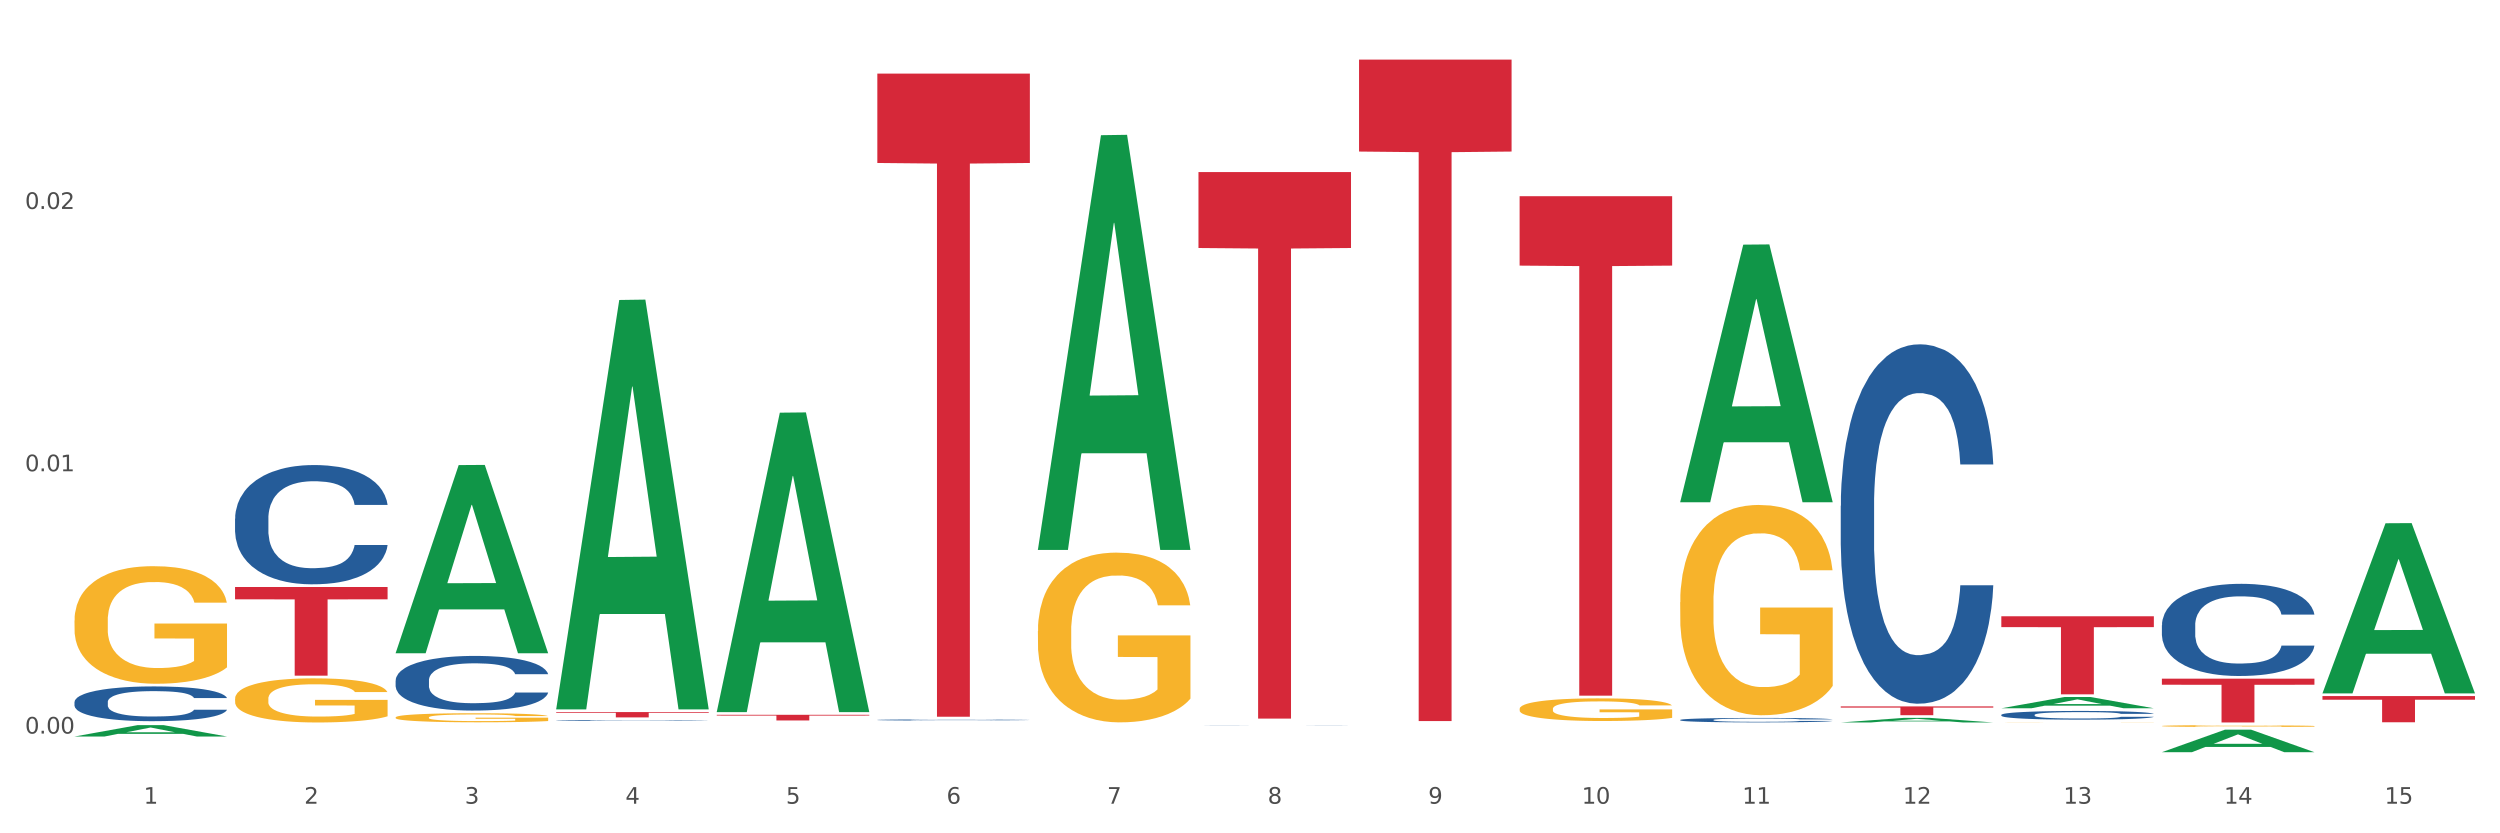 <?xml version="1.0" encoding="utf-8" standalone="no"?>
<!DOCTYPE svg PUBLIC "-//W3C//DTD SVG 1.1//EN"
  "http://www.w3.org/Graphics/SVG/1.1/DTD/svg11.dtd">
<svg xmlns:xlink="http://www.w3.org/1999/xlink" width="1080pt" height="360pt" viewBox="0 0 1080 360" xmlns="http://www.w3.org/2000/svg" version="1.1">
 <rect x="0" y="0" width="1080" height="360" fill="#333333" stroke="none"/>
 <defs>
  <style type="text/css">*{stroke-linejoin: round; stroke-linecap: butt}</style>
 </defs>
 <g id="figure_1">
  <g id="patch_1">
   <path d="M 0 360 
L 1080 360 
L 1080 0 
L 0 0 
z
" style="fill: #ffffff; stroke: #ffffff; stroke-linejoin: miter"/>
  </g>
  <g id="axes_1">
   <g id="matplotlib.axis_1">
    <g id="xtick_1">
     <g id="text_1">
      <!-- 1 -->
      <g style="fill: #4d4d4d" transform="translate(62.07 347.204) scale(0.096 -0.096)">
       <defs>
        <path id="DejaVuSans-31" d="M 794 531 
L 1825 531 
L 1825 4091 
L 703 3866 
L 703 4441 
L 1819 4666 
L 2450 4666 
L 2450 531 
L 3481 531 
L 3481 0 
L 794 0 
L 794 531 
z
" transform="scale(0.016)"/>
       </defs>
       <use xlink:href="#DejaVuSans-31"/>
      </g>
     </g>
    </g>
    <g id="xtick_2">
     <g id="text_2">
      <!-- 2 -->
      <g style="fill: #4d4d4d" transform="translate(131.436 347.204) scale(0.096 -0.096)">
       <defs>
        <path id="DejaVuSans-32" d="M 1228 531 
L 3431 531 
L 3431 0 
L 469 0 
L 469 531 
Q 828 903 1448 1529 
Q 2069 2156 2228 2338 
Q 2531 2678 2651 2914 
Q 2772 3150 2772 3378 
Q 2772 3750 2511 3984 
Q 2250 4219 1831 4219 
Q 1534 4219 1204 4116 
Q 875 4013 500 3803 
L 500 4441 
Q 881 4594 1212 4672 
Q 1544 4750 1819 4750 
Q 2544 4750 2975 4387 
Q 3406 4025 3406 3419 
Q 3406 3131 3298 2873 
Q 3191 2616 2906 2266 
Q 2828 2175 2409 1742 
Q 1991 1309 1228 531 
z
" transform="scale(0.016)"/>
       </defs>
       <use xlink:href="#DejaVuSans-32"/>
      </g>
     </g>
    </g>
    <g id="xtick_3">
     <g id="text_3">
      <!-- 3 -->
      <g style="fill: #4d4d4d" transform="translate(200.802 347.204) scale(0.096 -0.096)">
       <defs>
        <path id="DejaVuSans-33" d="M 2597 2516 
Q 3050 2419 3304 2112 
Q 3559 1806 3559 1356 
Q 3559 666 3084 287 
Q 2609 -91 1734 -91 
Q 1441 -91 1130 -33 
Q 819 25 488 141 
L 488 750 
Q 750 597 1062 519 
Q 1375 441 1716 441 
Q 2309 441 2620 675 
Q 2931 909 2931 1356 
Q 2931 1769 2642 2001 
Q 2353 2234 1838 2234 
L 1294 2234 
L 1294 2753 
L 1863 2753 
Q 2328 2753 2575 2939 
Q 2822 3125 2822 3475 
Q 2822 3834 2567 4026 
Q 2313 4219 1838 4219 
Q 1578 4219 1281 4162 
Q 984 4106 628 3988 
L 628 4550 
Q 988 4650 1302 4700 
Q 1616 4750 1894 4750 
Q 2613 4750 3031 4423 
Q 3450 4097 3450 3541 
Q 3450 3153 3228 2886 
Q 3006 2619 2597 2516 
z
" transform="scale(0.016)"/>
       </defs>
       <use xlink:href="#DejaVuSans-33"/>
      </g>
     </g>
    </g>
    <g id="xtick_4">
     <g id="text_4">
      <!-- 4 -->
      <g style="fill: #4d4d4d" transform="translate(270.169 347.204) scale(0.096 -0.096)">
       <defs>
        <path id="DejaVuSans-34" d="M 2419 4116 
L 825 1625 
L 2419 1625 
L 2419 4116 
z
M 2253 4666 
L 3047 4666 
L 3047 1625 
L 3713 1625 
L 3713 1100 
L 3047 1100 
L 3047 0 
L 2419 0 
L 2419 1100 
L 313 1100 
L 313 1709 
L 2253 4666 
z
" transform="scale(0.016)"/>
       </defs>
       <use xlink:href="#DejaVuSans-34"/>
      </g>
     </g>
    </g>
    <g id="xtick_5">
     <g id="text_5">
      <!-- 5 -->
      <g style="fill: #4d4d4d" transform="translate(339.535 347.204) scale(0.096 -0.096)">
       <defs>
        <path id="DejaVuSans-35" d="M 691 4666 
L 3169 4666 
L 3169 4134 
L 1269 4134 
L 1269 2991 
Q 1406 3038 1543 3061 
Q 1681 3084 1819 3084 
Q 2600 3084 3056 2656 
Q 3513 2228 3513 1497 
Q 3513 744 3044 326 
Q 2575 -91 1722 -91 
Q 1428 -91 1123 -41 
Q 819 9 494 109 
L 494 744 
Q 775 591 1075 516 
Q 1375 441 1709 441 
Q 2250 441 2565 725 
Q 2881 1009 2881 1497 
Q 2881 1984 2565 2268 
Q 2250 2553 1709 2553 
Q 1456 2553 1204 2497 
Q 953 2441 691 2322 
L 691 4666 
z
" transform="scale(0.016)"/>
       </defs>
       <use xlink:href="#DejaVuSans-35"/>
      </g>
     </g>
    </g>
    <g id="xtick_6">
     <g id="text_6">
      <!-- 6 -->
      <g style="fill: #4d4d4d" transform="translate(408.901 347.204) scale(0.096 -0.096)">
       <defs>
        <path id="DejaVuSans-36" d="M 2113 2584 
Q 1688 2584 1439 2293 
Q 1191 2003 1191 1497 
Q 1191 994 1439 701 
Q 1688 409 2113 409 
Q 2538 409 2786 701 
Q 3034 994 3034 1497 
Q 3034 2003 2786 2293 
Q 2538 2584 2113 2584 
z
M 3366 4563 
L 3366 3988 
Q 3128 4100 2886 4159 
Q 2644 4219 2406 4219 
Q 1781 4219 1451 3797 
Q 1122 3375 1075 2522 
Q 1259 2794 1537 2939 
Q 1816 3084 2150 3084 
Q 2853 3084 3261 2657 
Q 3669 2231 3669 1497 
Q 3669 778 3244 343 
Q 2819 -91 2113 -91 
Q 1303 -91 875 529 
Q 447 1150 447 2328 
Q 447 3434 972 4092 
Q 1497 4750 2381 4750 
Q 2619 4750 2861 4703 
Q 3103 4656 3366 4563 
z
" transform="scale(0.016)"/>
       </defs>
       <use xlink:href="#DejaVuSans-36"/>
      </g>
     </g>
    </g>
    <g id="xtick_7">
     <g id="text_7">
      <!-- 7 -->
      <g style="fill: #4d4d4d" transform="translate(478.267 347.204) scale(0.096 -0.096)">
       <defs>
        <path id="DejaVuSans-37" d="M 525 4666 
L 3525 4666 
L 3525 4397 
L 1831 0 
L 1172 0 
L 2766 4134 
L 525 4134 
L 525 4666 
z
" transform="scale(0.016)"/>
       </defs>
       <use xlink:href="#DejaVuSans-37"/>
      </g>
     </g>
    </g>
    <g id="xtick_8">
     <g id="text_8">
      <!-- 8 -->
      <g style="fill: #4d4d4d" transform="translate(547.634 347.204) scale(0.096 -0.096)">
       <defs>
        <path id="DejaVuSans-38" d="M 2034 2216 
Q 1584 2216 1326 1975 
Q 1069 1734 1069 1313 
Q 1069 891 1326 650 
Q 1584 409 2034 409 
Q 2484 409 2743 651 
Q 3003 894 3003 1313 
Q 3003 1734 2745 1975 
Q 2488 2216 2034 2216 
z
M 1403 2484 
Q 997 2584 770 2862 
Q 544 3141 544 3541 
Q 544 4100 942 4425 
Q 1341 4750 2034 4750 
Q 2731 4750 3128 4425 
Q 3525 4100 3525 3541 
Q 3525 3141 3298 2862 
Q 3072 2584 2669 2484 
Q 3125 2378 3379 2068 
Q 3634 1759 3634 1313 
Q 3634 634 3220 271 
Q 2806 -91 2034 -91 
Q 1263 -91 848 271 
Q 434 634 434 1313 
Q 434 1759 690 2068 
Q 947 2378 1403 2484 
z
M 1172 3481 
Q 1172 3119 1398 2916 
Q 1625 2713 2034 2713 
Q 2441 2713 2670 2916 
Q 2900 3119 2900 3481 
Q 2900 3844 2670 4047 
Q 2441 4250 2034 4250 
Q 1625 4250 1398 4047 
Q 1172 3844 1172 3481 
z
" transform="scale(0.016)"/>
       </defs>
       <use xlink:href="#DejaVuSans-38"/>
      </g>
     </g>
    </g>
    <g id="xtick_9">
     <g id="text_9">
      <!-- 9 -->
      <g style="fill: #4d4d4d" transform="translate(617 347.204) scale(0.096 -0.096)">
       <defs>
        <path id="DejaVuSans-39" d="M 703 97 
L 703 672 
Q 941 559 1184 500 
Q 1428 441 1663 441 
Q 2288 441 2617 861 
Q 2947 1281 2994 2138 
Q 2813 1869 2534 1725 
Q 2256 1581 1919 1581 
Q 1219 1581 811 2004 
Q 403 2428 403 3163 
Q 403 3881 828 4315 
Q 1253 4750 1959 4750 
Q 2769 4750 3195 4129 
Q 3622 3509 3622 2328 
Q 3622 1225 3098 567 
Q 2575 -91 1691 -91 
Q 1453 -91 1209 -44 
Q 966 3 703 97 
z
M 1959 2075 
Q 2384 2075 2632 2365 
Q 2881 2656 2881 3163 
Q 2881 3666 2632 3958 
Q 2384 4250 1959 4250 
Q 1534 4250 1286 3958 
Q 1038 3666 1038 3163 
Q 1038 2656 1286 2365 
Q 1534 2075 1959 2075 
z
" transform="scale(0.016)"/>
       </defs>
       <use xlink:href="#DejaVuSans-39"/>
      </g>
     </g>
    </g>
    <g id="xtick_10">
     <g id="text_10">
      <!-- 10 -->
      <g style="fill: #4d4d4d" transform="translate(683.312 347.204) scale(0.096 -0.096)">
       <defs>
        <path id="DejaVuSans-30" d="M 2034 4250 
Q 1547 4250 1301 3770 
Q 1056 3291 1056 2328 
Q 1056 1369 1301 889 
Q 1547 409 2034 409 
Q 2525 409 2770 889 
Q 3016 1369 3016 2328 
Q 3016 3291 2770 3770 
Q 2525 4250 2034 4250 
z
M 2034 4750 
Q 2819 4750 3233 4129 
Q 3647 3509 3647 2328 
Q 3647 1150 3233 529 
Q 2819 -91 2034 -91 
Q 1250 -91 836 529 
Q 422 1150 422 2328 
Q 422 3509 836 4129 
Q 1250 4750 2034 4750 
z
" transform="scale(0.016)"/>
       </defs>
       <use xlink:href="#DejaVuSans-31"/>
       <use xlink:href="#DejaVuSans-30" transform="translate(63.623 0)"/>
      </g>
     </g>
    </g>
    <g id="xtick_11">
     <g id="text_11">
      <!-- 11 -->
      <g style="fill: #4d4d4d" transform="translate(752.678 347.204) scale(0.096 -0.096)">
       <use xlink:href="#DejaVuSans-31"/>
       <use xlink:href="#DejaVuSans-31" transform="translate(63.623 0)"/>
      </g>
     </g>
    </g>
    <g id="xtick_12">
     <g id="text_12">
      <!-- 12 -->
      <g style="fill: #4d4d4d" transform="translate(822.044 347.204) scale(0.096 -0.096)">
       <use xlink:href="#DejaVuSans-31"/>
       <use xlink:href="#DejaVuSans-32" transform="translate(63.623 0)"/>
      </g>
     </g>
    </g>
    <g id="xtick_13">
     <g id="text_13">
      <!-- 13 -->
      <g style="fill: #4d4d4d" transform="translate(891.411 347.204) scale(0.096 -0.096)">
       <use xlink:href="#DejaVuSans-31"/>
       <use xlink:href="#DejaVuSans-33" transform="translate(63.623 0)"/>
      </g>
     </g>
    </g>
    <g id="xtick_14">
     <g id="text_14">
      <!-- 14 -->
      <g style="fill: #4d4d4d" transform="translate(960.777 347.204) scale(0.096 -0.096)">
       <use xlink:href="#DejaVuSans-31"/>
       <use xlink:href="#DejaVuSans-34" transform="translate(63.623 0)"/>
      </g>
     </g>
    </g>
    <g id="xtick_15">
     <g id="text_15">
      <!-- 15 -->
      <g style="fill: #4d4d4d" transform="translate(1030.143 347.204) scale(0.096 -0.096)">
       <use xlink:href="#DejaVuSans-31"/>
       <use xlink:href="#DejaVuSans-35" transform="translate(63.623 0)"/>
      </g>
     </g>
    </g>
    <g id="xtick_16"/>
    <g id="xtick_17"/>
    <g id="xtick_18"/>
    <g id="xtick_19"/>
    <g id="xtick_20"/>
    <g id="xtick_21"/>
    <g id="xtick_22"/>
    <g id="xtick_23"/>
    <g id="xtick_24"/>
    <g id="xtick_25"/>
    <g id="xtick_26"/>
    <g id="xtick_27"/>
    <g id="xtick_28"/>
    <g id="xtick_29"/>
   </g>
   <g id="matplotlib.axis_2">
    <g id="ytick_1">
     <g id="text_16">
      <!-- 0.00 -->
      <g style="fill: #4d4d4d" transform="translate(10.8 316.906) scale(0.096 -0.096)">
       <defs>
        <path id="DejaVuSans-2e" d="M 684 794 
L 1344 794 
L 1344 0 
L 684 0 
L 684 794 
z
" transform="scale(0.016)"/>
       </defs>
       <use xlink:href="#DejaVuSans-30"/>
       <use xlink:href="#DejaVuSans-2e" transform="translate(63.623 0)"/>
       <use xlink:href="#DejaVuSans-30" transform="translate(95.41 0)"/>
       <use xlink:href="#DejaVuSans-30" transform="translate(159.033 0)"/>
      </g>
     </g>
    </g>
    <g id="ytick_2">
     <g id="text_17">
      <!-- 0.01 -->
      <g style="fill: #4d4d4d" transform="translate(10.8 203.584) scale(0.096 -0.096)">
       <use xlink:href="#DejaVuSans-30"/>
       <use xlink:href="#DejaVuSans-2e" transform="translate(63.623 0)"/>
       <use xlink:href="#DejaVuSans-30" transform="translate(95.41 0)"/>
       <use xlink:href="#DejaVuSans-31" transform="translate(159.033 0)"/>
      </g>
     </g>
    </g>
    <g id="ytick_3">
     <g id="text_18">
      <!-- 0.02 -->
      <g style="fill: #4d4d4d" transform="translate(10.8 90.262) scale(0.096 -0.096)">
       <use xlink:href="#DejaVuSans-30"/>
       <use xlink:href="#DejaVuSans-2e" transform="translate(63.623 0)"/>
       <use xlink:href="#DejaVuSans-30" transform="translate(95.41 0)"/>
       <use xlink:href="#DejaVuSans-32" transform="translate(159.033 0)"/>
      </g>
     </g>
    </g>
    <g id="ytick_4"/>
    <g id="ytick_5"/>
    <g id="ytick_6"/>
   </g>
   <g id="PolyCollection_1">
    <path d="M 32.175 318.165 
L 32.243 318.16 
L 59.417 313.263 
L 70.695 313.259 
L 98.073 318.174 
L 85.029 318.174 
L 79.119 317.03 
L 51.061 317.03 
L 50.857 317.048 
L 45.151 318.174 
L 32.175 318.174 
L 32.175 318.165 
L 54.594 316.346 
L 75.586 316.342 
L 65.192 314.306 
L 65.056 314.297 
L 64.92 314.311 
L 54.526 316.342 
L 54.594 316.346 
L 32.175 318.165 
z
" clip-path="url(#pd4bcc83760)" style="fill: #109648"/>
    <path d="M 933.936 293.184 
L 999.834 293.184 
L 999.834 295.814 
L 973.912 295.831 
L 973.912 312.109 
L 959.702 312.109 
L 959.702 295.831 
L 933.936 295.814 
L 933.936 293.201 
L 933.936 293.184 
z
" clip-path="url(#pd4bcc83760)" style="fill: #d62839"/>
    <path d="M 864.57 266.229 
L 930.468 266.229 
L 930.468 270.916 
L 904.546 270.948 
L 904.546 299.958 
L 890.335 299.958 
L 890.335 270.948 
L 864.57 270.916 
L 864.57 266.261 
L 864.57 266.229 
z
" clip-path="url(#pd4bcc83760)" style="fill: #d62839"/>
    <path d="M 795.203 305.162 
L 861.101 305.162 
L 861.101 305.691 
L 835.179 305.694 
L 835.179 308.968 
L 820.969 308.968 
L 820.969 305.694 
L 795.203 305.691 
L 795.203 305.165 
L 795.203 305.162 
z
" clip-path="url(#pd4bcc83760)" style="fill: #d62839"/>
    <path d="M 656.471 84.761 
L 722.369 84.761 
L 722.369 114.747 
L 696.447 114.95 
L 696.447 300.541 
L 682.237 300.541 
L 682.237 114.95 
L 656.471 114.747 
L 656.471 84.963 
L 656.471 84.761 
z
" clip-path="url(#pd4bcc83760)" style="fill: #d62839"/>
    <path d="M 587.105 25.759 
L 653.003 25.759 
L 653.003 65.47 
L 627.081 65.738 
L 627.081 311.514 
L 612.871 311.514 
L 612.871 65.738 
L 587.105 65.47 
L 587.105 26.028 
L 587.105 25.759 
z
" clip-path="url(#pd4bcc83760)" style="fill: #d62839"/>
    <path d="M 517.739 74.326 
L 583.636 74.326 
L 583.636 107.138 
L 557.715 107.36 
L 557.715 310.443 
L 543.504 310.443 
L 543.504 107.36 
L 517.739 107.138 
L 517.739 74.547 
L 517.739 74.326 
z
" clip-path="url(#pd4bcc83760)" style="fill: #d62839"/>
    <path d="M 379.006 31.79 
L 444.904 31.79 
L 444.904 70.402 
L 418.982 70.663 
L 418.982 309.64 
L 404.772 309.64 
L 404.772 70.663 
L 379.006 70.402 
L 379.006 32.051 
L 379.006 31.79 
z
" clip-path="url(#pd4bcc83760)" style="fill: #d62839"/>
    <path d="M 309.64 308.782 
L 375.538 308.782 
L 375.538 309.124 
L 349.616 309.126 
L 349.616 311.243 
L 335.406 311.243 
L 335.406 309.126 
L 309.64 309.124 
L 309.64 308.784 
L 309.64 308.782 
z
" clip-path="url(#pd4bcc83760)" style="fill: #d62839"/>
    <path d="M 1003.302 300.708 
L 1069.2 300.708 
L 1069.2 302.28 
L 1043.278 302.29 
L 1043.278 312.02 
L 1029.068 312.02 
L 1029.068 302.29 
L 1003.302 302.28 
L 1003.302 300.718 
L 1003.302 300.708 
z
" clip-path="url(#pd4bcc83760)" style="fill: #d62839"/>
    <path d="M 933.936 270.104 
L 934.014 270.068 
L 934.014 269.049 
L 934.247 267.668 
L 935.104 265.122 
L 936.195 263.194 
L 938.064 260.94 
L 939.077 259.994 
L 940.401 258.939 
L 943.127 257.23 
L 946.243 255.775 
L 948.424 254.975 
L 950.06 254.466 
L 953.721 253.557 
L 955.824 253.157 
L 958.005 252.83 
L 959.874 252.611 
L 962.99 252.357 
L 965.483 252.248 
L 968.365 252.211 
L 970.779 252.248 
L 973.973 252.393 
L 978.647 252.83 
L 980.438 253.084 
L 982.853 253.521 
L 985.346 254.103 
L 987.371 254.684 
L 989.708 255.521 
L 992.122 256.612 
L 994.459 257.994 
L 996.095 259.267 
L 997.419 260.612 
L 998.587 262.249 
L 999.444 264.031 
L 999.834 265.522 
L 985.579 265.522 
L 985.19 264.176 
L 984.411 262.722 
L 983.632 261.74 
L 982.775 260.94 
L 981.451 260.03 
L 980.283 259.449 
L 978.335 258.758 
L 976.544 258.321 
L 975.064 258.067 
L 973.272 257.848 
L 969.455 257.63 
L 966.729 257.63 
L 965.015 257.703 
L 962.912 257.885 
L 961.121 258.139 
L 959.018 258.576 
L 957.382 259.048 
L 955.746 259.667 
L 954.811 260.103 
L 953.409 260.903 
L 952.475 261.558 
L 951.228 262.685 
L 950.527 263.485 
L 949.281 265.558 
L 948.736 267.086 
L 948.502 268.14 
L 948.346 269.304 
L 948.346 274.977 
L 948.814 277.523 
L 949.203 278.614 
L 949.826 279.851 
L 950.995 281.451 
L 952.708 283.015 
L 954.5 284.142 
L 955.98 284.833 
L 957.382 285.342 
L 958.784 285.742 
L 960.498 286.106 
L 961.9 286.324 
L 964.003 286.542 
L 966.495 286.651 
L 968.443 286.651 
L 972.415 286.469 
L 974.207 286.288 
L 975.92 286.033 
L 977.79 285.633 
L 979.27 285.197 
L 980.127 284.869 
L 981.529 284.178 
L 982.619 283.451 
L 983.554 282.615 
L 984.177 281.887 
L 984.878 280.796 
L 985.423 279.56 
L 985.579 278.905 
L 999.834 278.905 
L 999.522 280.214 
L 998.977 281.487 
L 997.886 283.196 
L 997.03 284.178 
L 995.705 285.378 
L 994.303 286.397 
L 992.356 287.524 
L 990.564 288.361 
L 988.695 289.088 
L 986.67 289.742 
L 983.009 290.652 
L 981.685 290.906 
L 978.88 291.343 
L 976.699 291.597 
L 973.506 291.852 
L 970.234 291.997 
L 966.807 292.034 
L 963.769 291.961 
L 960.42 291.743 
L 958.317 291.524 
L 955.98 291.197 
L 953.253 290.688 
L 950.683 290.07 
L 948.268 289.342 
L 946.009 288.506 
L 943.906 287.56 
L 941.18 285.997 
L 939.155 284.469 
L 937.675 283.051 
L 936.662 281.851 
L 935.65 280.323 
L 935.104 279.269 
L 934.247 276.723 
L 933.936 274.359 
L 933.936 270.104 
z
" clip-path="url(#pd4bcc83760)" style="fill: #255c99"/>
    <path d="M 795.203 218.506 
L 795.281 218.365 
L 795.281 214.394 
L 795.515 209.006 
L 796.372 199.08 
L 797.462 191.564 
L 799.332 182.773 
L 800.344 179.086 
L 801.669 174.974 
L 804.395 168.309 
L 807.511 162.637 
L 809.692 159.518 
L 811.327 157.532 
L 814.988 153.987 
L 817.092 152.428 
L 819.273 151.151 
L 821.142 150.301 
L 824.258 149.308 
L 826.75 148.883 
L 829.632 148.741 
L 832.047 148.883 
L 835.241 149.45 
L 839.914 151.151 
L 841.706 152.144 
L 844.121 153.846 
L 846.613 156.114 
L 848.638 158.383 
L 850.975 161.645 
L 853.39 165.899 
L 855.727 171.287 
L 857.362 176.25 
L 858.687 181.497 
L 859.855 187.878 
L 860.712 194.826 
L 861.101 200.64 
L 846.847 200.64 
L 846.457 195.393 
L 845.678 189.721 
L 844.899 185.892 
L 844.043 182.773 
L 842.718 179.228 
L 841.55 176.959 
L 839.603 174.265 
L 837.811 172.563 
L 836.331 171.571 
L 834.54 170.72 
L 830.723 169.869 
L 827.997 169.869 
L 826.283 170.153 
L 824.18 170.862 
L 822.388 171.854 
L 820.285 173.556 
L 818.649 175.399 
L 817.014 177.81 
L 816.079 179.511 
L 814.677 182.631 
L 813.742 185.183 
L 812.496 189.579 
L 811.795 192.699 
L 810.548 200.781 
L 810.003 206.737 
L 809.77 210.849 
L 809.614 215.387 
L 809.614 237.508 
L 810.081 247.434 
L 810.471 251.688 
L 811.094 256.509 
L 812.262 262.748 
L 813.976 268.845 
L 815.767 273.241 
L 817.247 275.935 
L 818.649 277.921 
L 820.051 279.48 
L 821.765 280.898 
L 823.167 281.749 
L 825.27 282.6 
L 827.763 283.025 
L 829.71 283.025 
L 833.683 282.316 
L 835.474 281.607 
L 837.188 280.615 
L 839.057 279.055 
L 840.537 277.353 
L 841.394 276.077 
L 842.796 273.383 
L 843.887 270.547 
L 844.822 267.286 
L 845.445 264.45 
L 846.146 260.196 
L 846.691 255.374 
L 846.847 252.822 
L 861.101 252.822 
L 860.79 257.927 
L 860.245 262.89 
L 859.154 269.554 
L 858.297 273.383 
L 856.973 278.062 
L 855.571 282.033 
L 853.624 286.429 
L 851.832 289.69 
L 849.963 292.526 
L 847.937 295.078 
L 844.276 298.623 
L 842.952 299.616 
L 840.148 301.318 
L 837.967 302.31 
L 834.773 303.303 
L 831.502 303.87 
L 828.074 304.012 
L 825.037 303.728 
L 821.687 302.877 
L 819.584 302.027 
L 817.247 300.75 
L 814.521 298.765 
L 811.951 296.355 
L 809.536 293.519 
L 807.277 290.257 
L 805.174 286.57 
L 802.448 280.473 
L 800.422 274.517 
L 798.942 268.987 
L 797.93 264.308 
L 796.917 258.352 
L 796.372 254.24 
L 795.515 244.314 
L 795.203 235.097 
L 795.203 218.506 
z
" clip-path="url(#pd4bcc83760)" style="fill: #255c99"/>
    <path d="M 725.837 311.008 
L 725.915 311.006 
L 725.915 310.957 
L 726.149 310.89 
L 727.006 310.767 
L 728.096 310.673 
L 729.966 310.564 
L 730.978 310.518 
L 732.302 310.467 
L 735.029 310.384 
L 738.144 310.314 
L 740.325 310.275 
L 741.961 310.25 
L 745.622 310.206 
L 747.725 310.187 
L 749.906 310.171 
L 751.776 310.161 
L 754.891 310.148 
L 757.384 310.143 
L 760.266 310.141 
L 762.681 310.143 
L 765.874 310.15 
L 770.548 310.171 
L 772.34 310.184 
L 774.754 310.205 
L 777.247 310.233 
L 779.272 310.261 
L 781.609 310.302 
L 784.024 310.354 
L 786.36 310.421 
L 787.996 310.483 
L 789.32 310.548 
L 790.489 310.627 
L 791.346 310.714 
L 791.735 310.786 
L 777.481 310.786 
L 777.091 310.721 
L 776.312 310.65 
L 775.533 310.603 
L 774.676 310.564 
L 773.352 310.52 
L 772.184 310.492 
L 770.237 310.458 
L 768.445 310.437 
L 766.965 310.425 
L 765.173 310.414 
L 761.357 310.404 
L 758.63 310.404 
L 756.917 310.407 
L 754.814 310.416 
L 753.022 310.428 
L 750.919 310.449 
L 749.283 310.472 
L 747.647 310.502 
L 746.713 310.523 
L 745.311 310.562 
L 744.376 310.594 
L 743.13 310.649 
L 742.429 310.687 
L 741.182 310.788 
L 740.637 310.862 
L 740.403 310.913 
L 740.248 310.969 
L 740.248 311.244 
L 740.715 311.367 
L 741.104 311.42 
L 741.727 311.48 
L 742.896 311.557 
L 744.61 311.633 
L 746.401 311.688 
L 747.881 311.721 
L 749.283 311.746 
L 750.685 311.765 
L 752.399 311.783 
L 753.801 311.793 
L 755.904 311.804 
L 758.397 311.809 
L 760.344 311.809 
L 764.317 311.8 
L 766.108 311.792 
L 767.822 311.779 
L 769.691 311.76 
L 771.171 311.739 
L 772.028 311.723 
L 773.43 311.689 
L 774.521 311.654 
L 775.455 311.614 
L 776.079 311.578 
L 776.78 311.526 
L 777.325 311.466 
L 777.481 311.434 
L 791.735 311.434 
L 791.424 311.497 
L 790.878 311.559 
L 789.788 311.642 
L 788.931 311.689 
L 787.607 311.747 
L 786.205 311.797 
L 784.257 311.851 
L 782.466 311.892 
L 780.596 311.927 
L 778.571 311.959 
L 774.91 312.003 
L 773.586 312.015 
L 770.782 312.036 
L 768.601 312.049 
L 765.407 312.061 
L 762.136 312.068 
L 758.708 312.07 
L 755.67 312.066 
L 752.321 312.056 
L 750.218 312.045 
L 747.881 312.029 
L 745.155 312.005 
L 742.584 311.975 
L 740.17 311.939 
L 737.911 311.899 
L 735.808 311.853 
L 733.081 311.777 
L 731.056 311.703 
L 729.576 311.635 
L 728.563 311.577 
L 727.551 311.503 
L 727.006 311.452 
L 726.149 311.328 
L 725.837 311.214 
L 725.837 311.008 
z
" clip-path="url(#pd4bcc83760)" style="fill: #255c99"/>
    <path d="M 517.739 313.282 
L 517.816 313.282 
L 517.816 313.28 
L 518.05 313.279 
L 518.907 313.275 
L 519.997 313.273 
L 521.867 313.27 
L 522.88 313.269 
L 524.204 313.267 
L 526.93 313.265 
L 530.046 313.263 
L 532.227 313.262 
L 533.863 313.261 
L 537.523 313.26 
L 539.627 313.26 
L 541.808 313.259 
L 543.677 313.259 
L 546.793 313.259 
L 549.285 313.259 
L 552.167 313.259 
L 554.582 313.259 
L 557.776 313.259 
L 562.449 313.259 
L 564.241 313.26 
L 566.656 313.26 
L 569.148 313.261 
L 571.173 313.262 
L 573.51 313.263 
L 575.925 313.264 
L 578.262 313.266 
L 579.898 313.268 
L 581.222 313.269 
L 582.39 313.272 
L 583.247 313.274 
L 583.636 313.276 
L 569.382 313.276 
L 568.992 313.274 
L 568.214 313.272 
L 567.435 313.271 
L 566.578 313.27 
L 565.254 313.269 
L 564.085 313.268 
L 562.138 313.267 
L 560.346 313.267 
L 558.866 313.266 
L 557.075 313.266 
L 553.258 313.266 
L 550.532 313.266 
L 548.818 313.266 
L 546.715 313.266 
L 544.923 313.266 
L 542.82 313.267 
L 541.184 313.267 
L 539.549 313.268 
L 538.614 313.269 
L 537.212 313.27 
L 536.277 313.271 
L 535.031 313.272 
L 534.33 313.273 
L 533.084 313.276 
L 532.538 313.278 
L 532.305 313.279 
L 532.149 313.281 
L 532.149 313.288 
L 532.616 313.292 
L 533.006 313.293 
L 533.629 313.295 
L 534.797 313.297 
L 536.511 313.299 
L 538.302 313.3 
L 539.782 313.301 
L 541.184 313.302 
L 542.587 313.302 
L 544.3 313.303 
L 545.702 313.303 
L 547.805 313.303 
L 550.298 313.303 
L 552.245 313.303 
L 556.218 313.303 
L 558.009 313.303 
L 559.723 313.303 
L 561.593 313.302 
L 563.073 313.302 
L 563.929 313.301 
L 565.331 313.3 
L 566.422 313.299 
L 567.357 313.298 
L 567.98 313.297 
L 568.681 313.296 
L 569.226 313.294 
L 569.382 313.293 
L 583.636 313.293 
L 583.325 313.295 
L 582.78 313.297 
L 581.689 313.299 
L 580.832 313.3 
L 579.508 313.302 
L 578.106 313.303 
L 576.159 313.305 
L 574.367 313.306 
L 572.498 313.307 
L 570.472 313.307 
L 566.811 313.309 
L 565.487 313.309 
L 562.683 313.31 
L 560.502 313.31 
L 557.308 313.31 
L 554.037 313.31 
L 550.61 313.31 
L 547.572 313.31 
L 544.222 313.31 
L 542.119 313.31 
L 539.782 313.309 
L 537.056 313.309 
L 534.486 313.308 
L 532.071 313.307 
L 529.812 313.306 
L 527.709 313.305 
L 524.983 313.303 
L 522.957 313.301 
L 521.477 313.299 
L 520.465 313.297 
L 519.452 313.295 
L 518.907 313.294 
L 518.05 313.291 
L 517.739 313.287 
L 517.739 313.282 
z
" clip-path="url(#pd4bcc83760)" style="fill: #255c99"/>
    <path d="M 379.006 311.008 
L 379.084 311.008 
L 379.084 310.995 
L 379.318 310.978 
L 380.175 310.947 
L 381.265 310.924 
L 383.134 310.896 
L 384.147 310.885 
L 385.471 310.872 
L 388.198 310.851 
L 391.313 310.834 
L 393.494 310.824 
L 395.13 310.818 
L 398.791 310.807 
L 400.894 310.802 
L 403.075 310.798 
L 404.945 310.795 
L 408.06 310.792 
L 410.553 310.791 
L 413.435 310.79 
L 415.85 310.791 
L 419.043 310.792 
L 423.717 310.798 
L 425.509 310.801 
L 427.923 310.806 
L 430.416 310.813 
L 432.441 310.82 
L 434.778 310.831 
L 437.193 310.844 
L 439.529 310.861 
L 441.165 310.876 
L 442.489 310.892 
L 443.658 310.912 
L 444.515 310.934 
L 444.904 310.952 
L 430.65 310.952 
L 430.26 310.936 
L 429.481 310.918 
L 428.702 310.906 
L 427.845 310.896 
L 426.521 310.885 
L 425.353 310.878 
L 423.405 310.87 
L 421.614 310.865 
L 420.134 310.862 
L 418.342 310.859 
L 414.526 310.856 
L 411.799 310.856 
L 410.086 310.857 
L 407.982 310.859 
L 406.191 310.862 
L 404.088 310.868 
L 402.452 310.873 
L 400.816 310.881 
L 399.882 310.886 
L 398.479 310.896 
L 397.545 310.904 
L 396.298 310.918 
L 395.597 310.927 
L 394.351 310.953 
L 393.806 310.971 
L 393.572 310.984 
L 393.416 310.998 
L 393.416 311.067 
L 393.884 311.098 
L 394.273 311.112 
L 394.896 311.127 
L 396.065 311.146 
L 397.778 311.165 
L 399.57 311.179 
L 401.05 311.187 
L 402.452 311.193 
L 403.854 311.198 
L 405.568 311.203 
L 406.97 311.205 
L 409.073 311.208 
L 411.566 311.209 
L 413.513 311.209 
L 417.485 311.207 
L 419.277 311.205 
L 420.991 311.202 
L 422.86 311.197 
L 424.34 311.192 
L 425.197 311.188 
L 426.599 311.179 
L 427.69 311.17 
L 428.624 311.16 
L 429.247 311.151 
L 429.948 311.138 
L 430.494 311.123 
L 430.65 311.115 
L 444.904 311.115 
L 444.592 311.131 
L 444.047 311.147 
L 442.957 311.167 
L 442.1 311.179 
L 440.776 311.194 
L 439.374 311.206 
L 437.426 311.22 
L 435.635 311.23 
L 433.765 311.239 
L 431.74 311.247 
L 428.079 311.258 
L 426.755 311.261 
L 423.951 311.266 
L 421.77 311.27 
L 418.576 311.273 
L 415.304 311.274 
L 411.877 311.275 
L 408.839 311.274 
L 405.49 311.271 
L 403.387 311.269 
L 401.05 311.265 
L 398.324 311.259 
L 395.753 311.251 
L 393.339 311.242 
L 391.08 311.232 
L 388.976 311.22 
L 386.25 311.201 
L 384.225 311.183 
L 382.745 311.166 
L 381.732 311.151 
L 380.72 311.132 
L 380.175 311.12 
L 379.318 311.089 
L 379.006 311.06 
L 379.006 311.008 
z
" clip-path="url(#pd4bcc83760)" style="fill: #255c99"/>
    <path d="M 240.274 311.231 
L 240.352 311.231 
L 240.352 311.221 
L 240.585 311.207 
L 241.442 311.182 
L 242.533 311.163 
L 244.402 311.141 
L 245.415 311.132 
L 246.739 311.122 
L 249.465 311.105 
L 252.581 311.091 
L 254.762 311.083 
L 256.398 311.078 
L 260.059 311.069 
L 262.162 311.065 
L 264.343 311.062 
L 266.212 311.06 
L 269.328 311.057 
L 271.821 311.056 
L 274.703 311.056 
L 277.117 311.056 
L 280.311 311.058 
L 284.985 311.062 
L 286.776 311.064 
L 289.191 311.069 
L 291.683 311.074 
L 293.709 311.08 
L 296.045 311.088 
L 298.46 311.099 
L 300.797 311.113 
L 302.433 311.125 
L 303.757 311.138 
L 304.925 311.154 
L 305.782 311.172 
L 306.172 311.186 
L 291.917 311.186 
L 291.528 311.173 
L 290.749 311.159 
L 289.97 311.149 
L 289.113 311.141 
L 287.789 311.132 
L 286.62 311.127 
L 284.673 311.12 
L 282.881 311.116 
L 281.401 311.113 
L 279.61 311.111 
L 275.793 311.109 
L 273.067 311.109 
L 271.353 311.11 
L 269.25 311.111 
L 267.458 311.114 
L 265.355 311.118 
L 263.72 311.123 
L 262.084 311.129 
L 261.149 311.133 
L 259.747 311.141 
L 258.812 311.147 
L 257.566 311.158 
L 256.865 311.166 
L 255.619 311.187 
L 255.073 311.202 
L 254.84 311.212 
L 254.684 311.223 
L 254.684 311.279 
L 255.151 311.304 
L 255.541 311.314 
L 256.164 311.327 
L 257.332 311.342 
L 259.046 311.358 
L 260.838 311.369 
L 262.318 311.375 
L 263.72 311.38 
L 265.122 311.384 
L 266.835 311.388 
L 268.237 311.39 
L 270.341 311.392 
L 272.833 311.393 
L 274.78 311.393 
L 278.753 311.391 
L 280.545 311.39 
L 282.258 311.387 
L 284.128 311.383 
L 285.608 311.379 
L 286.465 311.376 
L 287.867 311.369 
L 288.957 311.362 
L 289.892 311.354 
L 290.515 311.347 
L 291.216 311.336 
L 291.761 311.324 
L 291.917 311.317 
L 306.172 311.317 
L 305.86 311.33 
L 305.315 311.343 
L 304.224 311.359 
L 303.367 311.369 
L 302.043 311.381 
L 300.641 311.391 
L 298.694 311.402 
L 296.902 311.41 
L 295.033 311.417 
L 293.008 311.423 
L 289.347 311.432 
L 288.022 311.435 
L 285.218 311.439 
L 283.037 311.442 
L 279.844 311.444 
L 276.572 311.446 
L 273.145 311.446 
L 270.107 311.445 
L 266.757 311.443 
L 264.654 311.441 
L 262.318 311.438 
L 259.591 311.433 
L 257.021 311.427 
L 254.606 311.42 
L 252.347 311.411 
L 250.244 311.402 
L 247.518 311.387 
L 245.493 311.372 
L 244.013 311.358 
L 243 311.346 
L 241.987 311.331 
L 241.442 311.321 
L 240.585 311.296 
L 240.274 311.273 
L 240.274 311.231 
z
" clip-path="url(#pd4bcc83760)" style="fill: #255c99"/>
    <path d="M 170.907 293.967 
L 170.985 293.945 
L 170.985 293.342 
L 171.219 292.522 
L 172.076 291.013 
L 173.166 289.87 
L 175.036 288.533 
L 176.048 287.972 
L 177.373 287.347 
L 180.099 286.333 
L 183.215 285.471 
L 185.396 284.996 
L 187.031 284.695 
L 190.692 284.155 
L 192.796 283.918 
L 194.977 283.724 
L 196.846 283.595 
L 199.962 283.444 
L 202.454 283.379 
L 205.336 283.358 
L 207.751 283.379 
L 210.945 283.465 
L 215.618 283.724 
L 217.41 283.875 
L 219.825 284.134 
L 222.317 284.479 
L 224.342 284.824 
L 226.679 285.32 
L 229.094 285.967 
L 231.431 286.786 
L 233.066 287.541 
L 234.391 288.339 
L 235.559 289.309 
L 236.416 290.366 
L 236.805 291.25 
L 222.551 291.25 
L 222.161 290.452 
L 221.382 289.589 
L 220.604 289.007 
L 219.747 288.533 
L 218.422 287.994 
L 217.254 287.649 
L 215.307 287.239 
L 213.515 286.98 
L 212.035 286.829 
L 210.244 286.7 
L 206.427 286.571 
L 203.701 286.571 
L 201.987 286.614 
L 199.884 286.721 
L 198.092 286.872 
L 195.989 287.131 
L 194.353 287.412 
L 192.718 287.778 
L 191.783 288.037 
L 190.381 288.511 
L 189.446 288.899 
L 188.2 289.568 
L 187.499 290.042 
L 186.252 291.271 
L 185.707 292.177 
L 185.474 292.802 
L 185.318 293.492 
L 185.318 296.856 
L 185.785 298.366 
L 186.175 299.013 
L 186.798 299.746 
L 187.966 300.695 
L 189.68 301.622 
L 191.471 302.29 
L 192.951 302.7 
L 194.353 303.002 
L 195.755 303.239 
L 197.469 303.455 
L 198.871 303.584 
L 200.974 303.714 
L 203.467 303.778 
L 205.414 303.778 
L 209.387 303.67 
L 211.178 303.563 
L 212.892 303.412 
L 214.761 303.175 
L 216.241 302.916 
L 217.098 302.722 
L 218.5 302.312 
L 219.591 301.881 
L 220.526 301.385 
L 221.149 300.953 
L 221.85 300.307 
L 222.395 299.573 
L 222.551 299.185 
L 236.805 299.185 
L 236.494 299.962 
L 235.949 300.716 
L 234.858 301.73 
L 234.001 302.312 
L 232.677 303.024 
L 231.275 303.627 
L 229.328 304.296 
L 227.536 304.792 
L 225.667 305.223 
L 223.641 305.611 
L 219.98 306.15 
L 218.656 306.301 
L 215.852 306.56 
L 213.671 306.711 
L 210.477 306.862 
L 207.206 306.948 
L 203.779 306.97 
L 200.741 306.927 
L 197.391 306.797 
L 195.288 306.668 
L 192.951 306.474 
L 190.225 306.172 
L 187.655 305.805 
L 185.24 305.374 
L 182.981 304.878 
L 180.878 304.317 
L 178.152 303.39 
L 176.126 302.484 
L 174.646 301.643 
L 173.634 300.932 
L 172.621 300.026 
L 172.076 299.401 
L 171.219 297.891 
L 170.907 296.49 
L 170.907 293.967 
z
" clip-path="url(#pd4bcc83760)" style="fill: #255c99"/>
    <path d="M 101.541 224.051 
L 101.619 224.004 
L 101.619 222.686 
L 101.853 220.898 
L 102.71 217.604 
L 103.8 215.11 
L 105.67 212.192 
L 106.682 210.968 
L 108.006 209.604 
L 110.733 207.392 
L 113.848 205.509 
L 116.029 204.474 
L 117.665 203.815 
L 121.326 202.639 
L 123.429 202.121 
L 125.61 201.697 
L 127.48 201.415 
L 130.595 201.086 
L 133.088 200.945 
L 135.97 200.897 
L 138.385 200.945 
L 141.578 201.133 
L 146.252 201.697 
L 148.044 202.027 
L 150.458 202.592 
L 152.951 203.345 
L 154.976 204.098 
L 157.313 205.18 
L 159.728 206.592 
L 162.064 208.38 
L 163.7 210.027 
L 165.024 211.768 
L 166.193 213.886 
L 167.05 216.192 
L 167.439 218.122 
L 153.185 218.122 
L 152.795 216.38 
L 152.016 214.498 
L 151.237 213.227 
L 150.38 212.192 
L 149.056 211.015 
L 147.888 210.262 
L 145.941 209.368 
L 144.149 208.804 
L 142.669 208.474 
L 140.877 208.192 
L 137.061 207.909 
L 134.334 207.909 
L 132.621 208.004 
L 130.518 208.239 
L 128.726 208.568 
L 126.623 209.133 
L 124.987 209.745 
L 123.351 210.545 
L 122.417 211.11 
L 121.015 212.145 
L 120.08 212.992 
L 118.834 214.451 
L 118.133 215.486 
L 116.886 218.169 
L 116.341 220.145 
L 116.107 221.51 
L 115.952 223.016 
L 115.952 230.357 
L 116.419 233.651 
L 116.808 235.063 
L 117.431 236.663 
L 118.6 238.734 
L 120.314 240.758 
L 122.105 242.216 
L 123.585 243.111 
L 124.987 243.769 
L 126.389 244.287 
L 128.103 244.758 
L 129.505 245.04 
L 131.608 245.322 
L 134.101 245.464 
L 136.048 245.464 
L 140.021 245.228 
L 141.812 244.993 
L 143.526 244.664 
L 145.395 244.146 
L 146.875 243.581 
L 147.732 243.158 
L 149.134 242.263 
L 150.225 241.322 
L 151.159 240.24 
L 151.783 239.299 
L 152.484 237.887 
L 153.029 236.287 
L 153.185 235.44 
L 167.439 235.44 
L 167.128 237.134 
L 166.582 238.781 
L 165.492 240.993 
L 164.635 242.263 
L 163.311 243.816 
L 161.909 245.134 
L 159.961 246.593 
L 158.17 247.675 
L 156.3 248.617 
L 154.275 249.464 
L 150.614 250.64 
L 149.29 250.97 
L 146.486 251.534 
L 144.305 251.864 
L 141.111 252.193 
L 137.84 252.381 
L 134.412 252.428 
L 131.374 252.334 
L 128.025 252.052 
L 125.922 251.77 
L 123.585 251.346 
L 120.859 250.687 
L 118.288 249.887 
L 115.874 248.946 
L 113.615 247.864 
L 111.512 246.64 
L 108.785 244.616 
L 106.76 242.64 
L 105.28 240.805 
L 104.267 239.252 
L 103.255 237.275 
L 102.71 235.91 
L 101.853 232.616 
L 101.541 229.557 
L 101.541 224.051 
z
" clip-path="url(#pd4bcc83760)" style="fill: #255c99"/>
    <path d="M 32.175 303.282 
L 32.253 303.268 
L 32.253 302.884 
L 32.487 302.363 
L 33.343 301.403 
L 34.434 300.676 
L 36.303 299.826 
L 37.316 299.469 
L 38.64 299.072 
L 41.366 298.427 
L 44.482 297.879 
L 46.663 297.577 
L 48.299 297.385 
L 51.96 297.042 
L 54.063 296.891 
L 56.244 296.768 
L 58.114 296.685 
L 61.229 296.589 
L 63.722 296.548 
L 66.604 296.535 
L 69.019 296.548 
L 72.212 296.603 
L 76.886 296.768 
L 78.677 296.864 
L 81.092 297.028 
L 83.585 297.248 
L 85.61 297.467 
L 87.947 297.783 
L 90.361 298.194 
L 92.698 298.715 
L 94.334 299.195 
L 95.658 299.703 
L 96.827 300.32 
L 97.683 300.992 
L 98.073 301.554 
L 83.818 301.554 
L 83.429 301.046 
L 82.65 300.498 
L 81.871 300.128 
L 81.014 299.826 
L 79.69 299.483 
L 78.522 299.264 
L 76.574 299.003 
L 74.783 298.839 
L 73.303 298.743 
L 71.511 298.66 
L 67.694 298.578 
L 64.968 298.578 
L 63.255 298.605 
L 61.151 298.674 
L 59.36 298.77 
L 57.257 298.935 
L 55.621 299.113 
L 53.985 299.346 
L 53.05 299.511 
L 51.648 299.812 
L 50.714 300.059 
L 49.467 300.484 
L 48.766 300.786 
L 47.52 301.568 
L 46.975 302.144 
L 46.741 302.541 
L 46.585 302.98 
L 46.585 305.12 
L 47.053 306.08 
L 47.442 306.491 
L 48.065 306.957 
L 49.234 307.561 
L 50.947 308.15 
L 52.739 308.575 
L 54.219 308.836 
L 55.621 309.028 
L 57.023 309.179 
L 58.737 309.316 
L 60.139 309.398 
L 62.242 309.481 
L 64.734 309.522 
L 66.682 309.522 
L 70.654 309.453 
L 72.446 309.385 
L 74.16 309.289 
L 76.029 309.138 
L 77.509 308.973 
L 78.366 308.85 
L 79.768 308.589 
L 80.858 308.315 
L 81.793 307.999 
L 82.416 307.725 
L 83.117 307.314 
L 83.663 306.847 
L 83.818 306.601 
L 98.073 306.601 
L 97.761 307.094 
L 97.216 307.574 
L 96.126 308.219 
L 95.269 308.589 
L 93.945 309.042 
L 92.542 309.426 
L 90.595 309.851 
L 88.804 310.166 
L 86.934 310.441 
L 84.909 310.687 
L 81.248 311.03 
L 79.924 311.126 
L 77.12 311.291 
L 74.939 311.387 
L 71.745 311.483 
L 68.473 311.538 
L 65.046 311.551 
L 62.008 311.524 
L 58.659 311.442 
L 56.556 311.359 
L 54.219 311.236 
L 51.493 311.044 
L 48.922 310.811 
L 46.507 310.537 
L 44.248 310.221 
L 42.145 309.865 
L 39.419 309.275 
L 37.394 308.699 
L 35.914 308.164 
L 34.901 307.711 
L 33.889 307.135 
L 33.343 306.738 
L 32.487 305.778 
L 32.175 304.886 
L 32.175 303.282 
z
" clip-path="url(#pd4bcc83760)" style="fill: #255c99"/>
    <path d="M 864.57 308.821 
L 864.648 308.817 
L 864.648 308.721 
L 864.881 308.591 
L 865.738 308.35 
L 866.829 308.168 
L 868.698 307.955 
L 869.711 307.866 
L 871.035 307.766 
L 873.761 307.604 
L 876.877 307.467 
L 879.058 307.391 
L 880.694 307.343 
L 884.355 307.257 
L 886.458 307.22 
L 888.639 307.189 
L 890.508 307.168 
L 893.624 307.144 
L 896.117 307.134 
L 898.999 307.13 
L 901.413 307.134 
L 904.607 307.147 
L 909.281 307.189 
L 911.072 307.213 
L 913.487 307.254 
L 915.979 307.309 
L 918.005 307.364 
L 920.341 307.443 
L 922.756 307.546 
L 925.093 307.677 
L 926.729 307.797 
L 928.053 307.924 
L 929.221 308.079 
L 930.078 308.247 
L 930.468 308.388 
L 916.213 308.388 
L 915.824 308.261 
L 915.045 308.123 
L 914.266 308.031 
L 913.409 307.955 
L 912.085 307.869 
L 910.916 307.814 
L 908.969 307.749 
L 907.177 307.707 
L 905.697 307.683 
L 903.906 307.663 
L 900.089 307.642 
L 897.363 307.642 
L 895.649 307.649 
L 893.546 307.666 
L 891.754 307.69 
L 889.651 307.732 
L 888.016 307.776 
L 886.38 307.835 
L 885.445 307.876 
L 884.043 307.951 
L 883.108 308.013 
L 881.862 308.12 
L 881.161 308.195 
L 879.915 308.391 
L 879.369 308.536 
L 879.136 308.635 
L 878.98 308.745 
L 878.98 309.281 
L 879.447 309.522 
L 879.837 309.625 
L 880.46 309.742 
L 881.628 309.893 
L 883.342 310.041 
L 885.134 310.147 
L 886.614 310.213 
L 888.016 310.261 
L 889.418 310.299 
L 891.131 310.333 
L 892.533 310.353 
L 894.637 310.374 
L 897.129 310.384 
L 899.076 310.384 
L 903.049 310.367 
L 904.841 310.35 
L 906.554 310.326 
L 908.424 310.288 
L 909.904 310.247 
L 910.76 310.216 
L 912.163 310.151 
L 913.253 310.082 
L 914.188 310.003 
L 914.811 309.934 
L 915.512 309.831 
L 916.057 309.714 
L 916.213 309.652 
L 930.468 309.652 
L 930.156 309.776 
L 929.611 309.896 
L 928.52 310.058 
L 927.663 310.151 
L 926.339 310.264 
L 924.937 310.36 
L 922.99 310.467 
L 921.198 310.546 
L 919.329 310.615 
L 917.304 310.677 
L 913.643 310.762 
L 912.318 310.786 
L 909.514 310.828 
L 907.333 310.852 
L 904.14 310.876 
L 900.868 310.89 
L 897.441 310.893 
L 894.403 310.886 
L 891.053 310.866 
L 888.95 310.845 
L 886.614 310.814 
L 883.887 310.766 
L 881.317 310.707 
L 878.902 310.639 
L 876.643 310.56 
L 874.54 310.47 
L 871.814 310.323 
L 869.789 310.178 
L 868.309 310.044 
L 867.296 309.931 
L 866.283 309.786 
L 865.738 309.687 
L 864.881 309.446 
L 864.57 309.223 
L 864.57 308.821 
z
" clip-path="url(#pd4bcc83760)" style="fill: #255c99"/>
    <path d="M 101.541 253.578 
L 167.439 253.578 
L 167.439 258.903 
L 141.517 258.939 
L 141.517 291.895 
L 127.307 291.895 
L 127.307 258.939 
L 101.541 258.903 
L 101.541 253.614 
L 101.541 253.578 
z
" clip-path="url(#pd4bcc83760)" style="fill: #d62839"/>
    <path d="M 32.175 268.061 
L 32.253 268.014 
L 32.253 266.344 
L 32.408 264.906 
L 33.186 261.427 
L 34.353 258.551 
L 35.209 257.02 
L 36.065 255.767 
L 37.076 254.515 
L 38.321 253.216 
L 40.578 251.314 
L 41.978 250.34 
L 43.69 249.319 
L 46.802 247.834 
L 49.058 246.999 
L 51.392 246.304 
L 55.204 245.469 
L 57.694 245.097 
L 60.339 244.819 
L 63.529 244.634 
L 65.941 244.587 
L 71.231 244.726 
L 75.744 245.144 
L 77.922 245.469 
L 80.723 246.025 
L 82.201 246.396 
L 84.613 247.139 
L 87.103 248.113 
L 88.815 248.948 
L 91.382 250.525 
L 93.327 252.102 
L 95.116 254.051 
L 96.05 255.396 
L 96.75 256.649 
L 97.373 258.087 
L 97.995 260.36 
L 83.991 260.36 
L 83.446 258.736 
L 82.59 257.205 
L 81.346 255.721 
L 80.256 254.793 
L 78.389 253.633 
L 76.677 252.891 
L 74.888 252.334 
L 72.71 251.87 
L 70.998 251.638 
L 68.586 251.453 
L 63.84 251.499 
L 60.65 251.87 
L 58.472 252.334 
L 57.071 252.752 
L 55.827 253.216 
L 54.426 253.865 
L 52.792 254.839 
L 51.625 255.721 
L 50.458 256.834 
L 49.525 257.948 
L 48.669 259.246 
L 47.969 260.638 
L 47.424 262.076 
L 46.957 263.839 
L 46.568 266.762 
L 46.568 273.117 
L 46.724 274.555 
L 47.113 276.457 
L 47.58 277.895 
L 48.358 279.612 
L 49.058 280.772 
L 50.381 282.442 
L 51.859 283.833 
L 53.026 284.715 
L 54.193 285.457 
L 56.216 286.478 
L 58.472 287.313 
L 60.417 287.823 
L 63.062 288.287 
L 64.852 288.472 
L 66.408 288.565 
L 70.22 288.565 
L 72.943 288.426 
L 75.977 288.101 
L 78.311 287.684 
L 80.256 287.173 
L 82.435 286.338 
L 83.835 285.55 
L 83.835 275.854 
L 66.719 275.808 
L 66.719 269.36 
L 98.073 269.36 
L 98.073 288.287 
L 96.75 289.261 
L 95.272 290.142 
L 93.716 290.931 
L 91.382 291.905 
L 88.581 292.833 
L 86.091 293.483 
L 83.446 294.039 
L 80.334 294.55 
L 76.288 295.013 
L 73.799 295.199 
L 70.687 295.338 
L 67.03 295.385 
L 63.84 295.292 
L 60.728 295.06 
L 57.461 294.642 
L 54.271 294.039 
L 51.859 293.436 
L 49.447 292.694 
L 46.879 291.72 
L 44.857 290.792 
L 43.301 289.957 
L 41.589 288.89 
L 39.722 287.498 
L 38.321 286.246 
L 37.076 284.947 
L 35.754 283.277 
L 34.82 281.839 
L 33.887 280.029 
L 33.342 278.684 
L 32.72 276.596 
L 32.253 273.674 
L 32.175 268.061 
z
" clip-path="url(#pd4bcc83760)" style="fill: #f7b32b"/>
    <path d="M 170.907 309.929 
L 170.985 309.926 
L 170.985 309.797 
L 171.141 309.686 
L 171.919 309.418 
L 173.086 309.196 
L 173.942 309.078 
L 174.798 308.982 
L 175.809 308.885 
L 177.054 308.785 
L 179.31 308.638 
L 180.71 308.563 
L 182.422 308.484 
L 185.534 308.37 
L 187.79 308.306 
L 190.124 308.252 
L 193.937 308.188 
L 196.426 308.159 
L 199.072 308.138 
L 202.261 308.123 
L 204.673 308.12 
L 209.964 308.13 
L 214.476 308.163 
L 216.655 308.188 
L 219.456 308.231 
L 220.934 308.259 
L 223.346 308.316 
L 225.835 308.392 
L 227.547 308.456 
L 230.114 308.577 
L 232.059 308.699 
L 233.849 308.849 
L 234.783 308.953 
L 235.483 309.05 
L 236.105 309.16 
L 236.728 309.336 
L 222.723 309.336 
L 222.179 309.21 
L 221.323 309.092 
L 220.078 308.978 
L 218.989 308.907 
L 217.122 308.817 
L 215.41 308.76 
L 213.62 308.717 
L 211.442 308.681 
L 209.73 308.663 
L 207.319 308.649 
L 202.573 308.653 
L 199.383 308.681 
L 197.204 308.717 
L 195.804 308.749 
L 194.559 308.785 
L 193.159 308.835 
L 191.525 308.91 
L 190.358 308.978 
L 189.191 309.064 
L 188.257 309.15 
L 187.401 309.25 
L 186.701 309.357 
L 186.157 309.468 
L 185.69 309.604 
L 185.301 309.829 
L 185.301 310.319 
L 185.456 310.43 
L 185.845 310.577 
L 186.312 310.688 
L 187.09 310.82 
L 187.79 310.909 
L 189.113 311.038 
L 190.591 311.145 
L 191.758 311.213 
L 192.925 311.27 
L 194.948 311.349 
L 197.204 311.414 
L 199.149 311.453 
L 201.795 311.489 
L 203.584 311.503 
L 205.14 311.51 
L 208.952 311.51 
L 211.675 311.499 
L 214.71 311.474 
L 217.044 311.442 
L 218.989 311.403 
L 221.167 311.338 
L 222.568 311.278 
L 222.568 310.53 
L 205.451 310.527 
L 205.451 310.029 
L 236.805 310.029 
L 236.805 311.489 
L 235.483 311.564 
L 234.004 311.632 
L 232.448 311.693 
L 230.114 311.768 
L 227.314 311.839 
L 224.824 311.889 
L 222.179 311.932 
L 219.067 311.971 
L 215.021 312.007 
L 212.531 312.022 
L 209.419 312.032 
L 205.763 312.036 
L 202.573 312.029 
L 199.461 312.011 
L 196.193 311.979 
L 193.003 311.932 
L 190.591 311.886 
L 188.179 311.828 
L 185.612 311.753 
L 183.589 311.682 
L 182.033 311.617 
L 180.321 311.535 
L 178.454 311.428 
L 177.054 311.331 
L 175.809 311.231 
L 174.486 311.102 
L 173.553 310.992 
L 172.619 310.852 
L 172.074 310.748 
L 171.452 310.587 
L 170.985 310.362 
L 170.907 309.929 
z
" clip-path="url(#pd4bcc83760)" style="fill: #f7b32b"/>
    <path d="M 170.907 282.055 
L 170.975 281.978 
L 198.15 200.916 
L 209.427 200.84 
L 236.805 282.208 
L 223.762 282.208 
L 217.851 263.26 
L 189.794 263.26 
L 189.59 263.566 
L 183.883 282.208 
L 170.907 282.208 
L 170.907 282.055 
L 193.326 251.952 
L 214.319 251.876 
L 203.924 218.183 
L 203.788 218.03 
L 203.653 218.259 
L 193.258 251.876 
L 193.326 251.952 
L 170.907 282.055 
z
" clip-path="url(#pd4bcc83760)" style="fill: #109648"/>
    <path d="M 240.274 306.132 
L 240.342 305.966 
L 267.516 129.594 
L 278.793 129.428 
L 306.172 306.465 
L 293.128 306.465 
L 287.217 265.239 
L 259.16 265.239 
L 258.956 265.904 
L 253.249 306.465 
L 240.274 306.465 
L 240.274 306.132 
L 262.693 240.637 
L 283.685 240.471 
L 273.291 167.163 
L 273.155 166.83 
L 273.019 167.329 
L 262.625 240.471 
L 262.693 240.637 
L 240.274 306.132 
z
" clip-path="url(#pd4bcc83760)" style="fill: #109648"/>
    <path d="M 309.64 307.389 
L 309.708 307.267 
L 336.882 178.278 
L 348.16 178.156 
L 375.538 307.632 
L 362.494 307.632 
L 356.584 277.482 
L 328.526 277.482 
L 328.322 277.968 
L 322.616 307.632 
L 309.64 307.632 
L 309.64 307.389 
L 332.059 259.489 
L 353.051 259.367 
L 342.657 205.754 
L 342.521 205.51 
L 342.385 205.875 
L 331.991 259.367 
L 332.059 259.489 
L 309.64 307.389 
z
" clip-path="url(#pd4bcc83760)" style="fill: #109648"/>
    <path d="M 448.372 237.24 
L 448.44 237.072 
L 475.615 58.406 
L 486.892 58.238 
L 514.27 237.577 
L 501.227 237.577 
L 495.316 195.815 
L 467.259 195.815 
L 467.055 196.489 
L 461.348 237.577 
L 448.372 237.577 
L 448.372 237.24 
L 470.791 170.893 
L 491.783 170.725 
L 481.389 96.463 
L 481.253 96.126 
L 481.117 96.631 
L 470.723 170.725 
L 470.791 170.893 
L 448.372 237.24 
z
" clip-path="url(#pd4bcc83760)" style="fill: #109648"/>
    <path d="M 725.837 216.778 
L 725.905 216.673 
L 753.08 105.686 
L 764.357 105.582 
L 791.735 216.987 
L 778.691 216.987 
L 772.781 191.045 
L 744.723 191.045 
L 744.52 191.463 
L 738.813 216.987 
L 725.837 216.987 
L 725.837 216.778 
L 748.256 175.563 
L 769.248 175.459 
L 758.854 129.327 
L 758.718 129.118 
L 758.582 129.432 
L 748.188 175.459 
L 748.256 175.563 
L 725.837 216.778 
z
" clip-path="url(#pd4bcc83760)" style="fill: #109648"/>
    <path d="M 795.203 312.105 
L 795.271 312.103 
L 822.446 310.119 
L 833.723 310.118 
L 861.101 312.109 
L 848.058 312.109 
L 842.147 311.645 
L 814.09 311.645 
L 813.886 311.652 
L 808.179 312.109 
L 795.203 312.109 
L 795.203 312.105 
L 817.622 311.368 
L 838.615 311.366 
L 828.22 310.542 
L 828.084 310.538 
L 827.949 310.544 
L 817.554 311.366 
L 817.622 311.368 
L 795.203 312.105 
z
" clip-path="url(#pd4bcc83760)" style="fill: #109648"/>
    <path d="M 864.57 305.971 
L 864.638 305.966 
L 891.812 301.113 
L 903.089 301.108 
L 930.468 305.98 
L 917.424 305.98 
L 911.513 304.846 
L 883.456 304.846 
L 883.252 304.864 
L 877.545 305.98 
L 864.57 305.98 
L 864.57 305.971 
L 886.989 304.169 
L 907.981 304.164 
L 897.587 302.147 
L 897.451 302.138 
L 897.315 302.151 
L 886.921 304.164 
L 886.989 304.169 
L 864.57 305.971 
z
" clip-path="url(#pd4bcc83760)" style="fill: #109648"/>
    <path d="M 933.936 324.931 
L 934.004 324.922 
L 961.178 315.218 
L 972.456 315.209 
L 999.834 324.95 
L 986.79 324.95 
L 980.88 322.681 
L 952.822 322.681 
L 952.618 322.718 
L 946.912 324.95 
L 933.936 324.95 
L 933.936 324.931 
L 956.355 321.328 
L 977.347 321.319 
L 966.953 317.285 
L 966.817 317.267 
L 966.681 317.294 
L 956.287 321.319 
L 956.355 321.328 
L 933.936 324.931 
z
" clip-path="url(#pd4bcc83760)" style="fill: #109648"/>
    <path d="M 1003.302 299.419 
L 1003.37 299.35 
L 1030.544 226.046 
L 1041.822 225.977 
L 1069.2 299.558 
L 1056.156 299.558 
L 1050.246 282.423 
L 1022.188 282.423 
L 1021.984 282.7 
L 1016.278 299.558 
L 1003.302 299.558 
L 1003.302 299.419 
L 1025.721 272.198 
L 1046.713 272.129 
L 1036.319 241.66 
L 1036.183 241.522 
L 1036.047 241.729 
L 1025.653 272.129 
L 1025.721 272.198 
L 1003.302 299.419 
z
" clip-path="url(#pd4bcc83760)" style="fill: #109648"/>
    <path d="M 101.541 301.854 
L 101.619 301.837 
L 101.619 301.21 
L 101.775 300.671 
L 102.553 299.365 
L 103.72 298.285 
L 104.575 297.711 
L 105.431 297.241 
L 106.443 296.771 
L 107.688 296.283 
L 109.944 295.57 
L 111.344 295.204 
L 113.056 294.821 
L 116.168 294.264 
L 118.424 293.95 
L 120.758 293.689 
L 124.57 293.376 
L 127.06 293.237 
L 129.705 293.132 
L 132.895 293.063 
L 135.307 293.045 
L 140.598 293.097 
L 145.11 293.254 
L 147.289 293.376 
L 150.089 293.585 
L 151.568 293.724 
L 153.979 294.003 
L 156.469 294.368 
L 158.181 294.682 
L 160.748 295.274 
L 162.693 295.866 
L 164.483 296.597 
L 165.416 297.102 
L 166.117 297.572 
L 166.739 298.111 
L 167.361 298.964 
L 153.357 298.964 
L 152.812 298.355 
L 151.957 297.781 
L 150.712 297.223 
L 149.623 296.875 
L 147.755 296.44 
L 146.044 296.161 
L 144.254 295.953 
L 142.076 295.778 
L 140.364 295.691 
L 137.952 295.622 
L 133.206 295.639 
L 130.017 295.778 
L 127.838 295.953 
L 126.438 296.109 
L 125.193 296.283 
L 123.792 296.527 
L 122.159 296.893 
L 120.992 297.223 
L 119.825 297.641 
L 118.891 298.059 
L 118.035 298.547 
L 117.335 299.069 
L 116.79 299.609 
L 116.324 300.27 
L 115.935 301.367 
L 115.935 303.752 
L 116.09 304.292 
L 116.479 305.005 
L 116.946 305.545 
L 117.724 306.189 
L 118.424 306.625 
L 119.747 307.251 
L 121.225 307.774 
L 122.392 308.104 
L 123.559 308.383 
L 125.582 308.766 
L 127.838 309.079 
L 129.783 309.271 
L 132.428 309.445 
L 134.218 309.515 
L 135.774 309.549 
L 139.586 309.549 
L 142.309 309.497 
L 145.343 309.375 
L 147.678 309.219 
L 149.623 309.027 
L 151.801 308.714 
L 153.201 308.418 
L 153.201 304.779 
L 136.085 304.762 
L 136.085 302.342 
L 167.439 302.342 
L 167.439 309.445 
L 166.117 309.81 
L 164.638 310.141 
L 163.082 310.437 
L 160.748 310.803 
L 157.947 311.151 
L 155.458 311.395 
L 152.812 311.604 
L 149.7 311.795 
L 145.655 311.969 
L 143.165 312.039 
L 140.053 312.091 
L 136.396 312.109 
L 133.206 312.074 
L 130.094 311.987 
L 126.827 311.83 
L 123.637 311.604 
L 121.225 311.377 
L 118.813 311.099 
L 116.246 310.733 
L 114.223 310.385 
L 112.667 310.072 
L 110.955 309.671 
L 109.088 309.149 
L 107.688 308.679 
L 106.443 308.191 
L 105.12 307.565 
L 104.186 307.025 
L 103.253 306.346 
L 102.708 305.841 
L 102.086 305.058 
L 101.619 303.961 
L 101.541 301.854 
z
" clip-path="url(#pd4bcc83760)" style="fill: #f7b32b"/>
    <path d="M 240.274 307.615 
L 306.172 307.615 
L 306.172 307.933 
L 280.25 307.935 
L 280.25 309.906 
L 266.039 309.906 
L 266.039 307.935 
L 240.274 307.933 
L 240.274 307.617 
L 240.274 307.615 
z
" clip-path="url(#pd4bcc83760)" style="fill: #d62839"/>
    <path d="M 656.471 306.214 
L 656.549 306.205 
L 656.549 305.883 
L 656.704 305.606 
L 657.482 304.936 
L 658.649 304.382 
L 659.505 304.087 
L 660.361 303.845 
L 661.372 303.604 
L 662.617 303.354 
L 664.874 302.987 
L 666.274 302.8 
L 667.986 302.603 
L 671.098 302.317 
L 673.354 302.156 
L 675.688 302.022 
L 679.5 301.861 
L 681.99 301.79 
L 684.635 301.736 
L 687.825 301.7 
L 690.237 301.691 
L 695.527 301.718 
L 700.04 301.799 
L 702.218 301.861 
L 705.019 301.969 
L 706.497 302.04 
L 708.909 302.183 
L 711.399 302.371 
L 713.111 302.532 
L 715.678 302.835 
L 717.623 303.139 
L 719.412 303.515 
L 720.346 303.774 
L 721.046 304.015 
L 721.669 304.292 
L 722.291 304.73 
L 708.287 304.73 
L 707.742 304.417 
L 706.886 304.122 
L 705.642 303.836 
L 704.552 303.658 
L 702.685 303.434 
L 700.973 303.291 
L 699.184 303.184 
L 697.006 303.095 
L 695.294 303.05 
L 692.882 303.014 
L 688.136 303.023 
L 684.946 303.095 
L 682.768 303.184 
L 681.367 303.264 
L 680.123 303.354 
L 678.722 303.479 
L 677.088 303.667 
L 675.921 303.836 
L 674.754 304.051 
L 673.821 304.265 
L 672.965 304.516 
L 672.265 304.784 
L 671.72 305.061 
L 671.253 305.4 
L 670.864 305.964 
L 670.864 307.188 
L 671.02 307.465 
L 671.409 307.831 
L 671.876 308.109 
L 672.654 308.439 
L 673.354 308.663 
L 674.677 308.984 
L 676.155 309.253 
L 677.322 309.422 
L 678.489 309.565 
L 680.512 309.762 
L 682.768 309.923 
L 684.713 310.021 
L 687.358 310.111 
L 689.148 310.146 
L 690.704 310.164 
L 694.516 310.164 
L 697.239 310.137 
L 700.273 310.075 
L 702.607 309.994 
L 704.552 309.896 
L 706.731 309.735 
L 708.131 309.583 
L 708.131 307.715 
L 691.015 307.706 
L 691.015 306.464 
L 722.369 306.464 
L 722.369 310.111 
L 721.046 310.298 
L 719.568 310.468 
L 718.012 310.62 
L 715.678 310.808 
L 712.877 310.986 
L 710.387 311.112 
L 707.742 311.219 
L 704.63 311.317 
L 700.584 311.406 
L 698.095 311.442 
L 694.983 311.469 
L 691.326 311.478 
L 688.136 311.46 
L 685.024 311.415 
L 681.756 311.335 
L 678.567 311.219 
L 676.155 311.103 
L 673.743 310.96 
L 671.175 310.772 
L 669.153 310.593 
L 667.597 310.432 
L 665.885 310.227 
L 664.018 309.959 
L 662.617 309.717 
L 661.372 309.467 
L 660.05 309.145 
L 659.116 308.868 
L 658.183 308.52 
L 657.638 308.26 
L 657.016 307.858 
L 656.549 307.295 
L 656.471 306.214 
z
" clip-path="url(#pd4bcc83760)" style="fill: #f7b32b"/>
    <path d="M 725.837 260.121 
L 725.915 260.038 
L 725.915 257.051 
L 726.071 254.479 
L 726.849 248.256 
L 728.016 243.112 
L 728.871 240.374 
L 729.727 238.133 
L 730.739 235.893 
L 731.984 233.57 
L 734.24 230.168 
L 735.64 228.426 
L 737.352 226.6 
L 740.464 223.945 
L 742.72 222.452 
L 745.054 221.207 
L 748.866 219.714 
L 751.356 219.05 
L 754.001 218.552 
L 757.191 218.22 
L 759.603 218.137 
L 764.894 218.386 
L 769.406 219.133 
L 771.585 219.714 
L 774.385 220.709 
L 775.864 221.373 
L 778.275 222.701 
L 780.765 224.443 
L 782.477 225.937 
L 785.044 228.758 
L 786.989 231.579 
L 788.779 235.063 
L 789.712 237.47 
L 790.412 239.71 
L 791.035 242.282 
L 791.657 246.348 
L 777.653 246.348 
L 777.108 243.444 
L 776.253 240.706 
L 775.008 238.05 
L 773.919 236.391 
L 772.051 234.317 
L 770.34 232.989 
L 768.55 231.993 
L 766.372 231.164 
L 764.66 230.749 
L 762.248 230.417 
L 757.502 230.5 
L 754.313 231.164 
L 752.134 231.993 
L 750.734 232.74 
L 749.489 233.57 
L 748.088 234.732 
L 746.455 236.474 
L 745.288 238.05 
L 744.121 240.042 
L 743.187 242.033 
L 742.331 244.356 
L 741.631 246.845 
L 741.086 249.418 
L 740.62 252.57 
L 740.23 257.798 
L 740.23 269.165 
L 740.386 271.737 
L 740.775 275.139 
L 741.242 277.711 
L 742.02 280.781 
L 742.72 282.855 
L 744.043 285.842 
L 745.521 288.331 
L 746.688 289.908 
L 747.855 291.235 
L 749.878 293.061 
L 752.134 294.554 
L 754.079 295.467 
L 756.724 296.297 
L 758.514 296.628 
L 760.07 296.794 
L 763.882 296.794 
L 766.605 296.546 
L 769.639 295.965 
L 771.974 295.218 
L 773.919 294.305 
L 776.097 292.812 
L 777.497 291.401 
L 777.497 274.06 
L 760.381 273.977 
L 760.381 262.444 
L 791.735 262.444 
L 791.735 296.297 
L 790.412 298.039 
L 788.934 299.615 
L 787.378 301.026 
L 785.044 302.768 
L 782.243 304.428 
L 779.754 305.589 
L 777.108 306.585 
L 773.996 307.498 
L 769.951 308.328 
L 767.461 308.659 
L 764.349 308.908 
L 760.692 308.991 
L 757.502 308.825 
L 754.39 308.41 
L 751.123 307.664 
L 747.933 306.585 
L 745.521 305.506 
L 743.109 304.179 
L 740.542 302.437 
L 738.519 300.777 
L 736.963 299.284 
L 735.251 297.375 
L 733.384 294.886 
L 731.984 292.646 
L 730.739 290.323 
L 729.416 287.336 
L 728.482 284.764 
L 727.549 281.528 
L 727.004 279.121 
L 726.382 275.388 
L 725.915 270.16 
L 725.837 260.121 
z
" clip-path="url(#pd4bcc83760)" style="fill: #f7b32b"/>
    <path d="M 864.57 312.073 
L 864.647 312.073 
L 864.647 312.071 
L 864.803 312.069 
L 865.581 312.065 
L 866.748 312.061 
L 867.604 312.059 
L 868.46 312.057 
L 869.471 312.056 
L 870.716 312.054 
L 872.972 312.052 
L 874.373 312.05 
L 876.084 312.049 
L 879.196 312.047 
L 881.453 312.046 
L 883.787 312.045 
L 887.599 312.044 
L 890.089 312.044 
L 892.734 312.043 
L 895.924 312.043 
L 898.336 312.043 
L 903.626 312.043 
L 908.139 312.044 
L 910.317 312.044 
L 913.118 312.045 
L 914.596 312.045 
L 917.008 312.046 
L 919.498 312.048 
L 921.209 312.049 
L 923.777 312.051 
L 925.722 312.053 
L 927.511 312.055 
L 928.445 312.057 
L 929.145 312.059 
L 929.767 312.06 
L 930.39 312.063 
L 916.385 312.063 
L 915.841 312.061 
L 914.985 312.059 
L 913.74 312.057 
L 912.651 312.056 
L 910.784 312.055 
L 909.072 312.054 
L 907.283 312.053 
L 905.104 312.052 
L 903.393 312.052 
L 900.981 312.052 
L 896.235 312.052 
L 893.045 312.052 
L 890.867 312.053 
L 889.466 312.054 
L 888.221 312.054 
L 886.821 312.055 
L 885.187 312.056 
L 884.02 312.057 
L 882.853 312.059 
L 881.919 312.06 
L 881.064 312.062 
L 880.363 312.064 
L 879.819 312.066 
L 879.352 312.068 
L 878.963 312.072 
L 878.963 312.08 
L 879.119 312.082 
L 879.508 312.084 
L 879.974 312.086 
L 880.752 312.088 
L 881.453 312.09 
L 882.775 312.092 
L 884.253 312.094 
L 885.42 312.095 
L 886.587 312.096 
L 888.61 312.097 
L 890.867 312.098 
L 892.812 312.099 
L 895.457 312.099 
L 897.246 312.1 
L 898.802 312.1 
L 902.615 312.1 
L 905.338 312.1 
L 908.372 312.099 
L 910.706 312.099 
L 912.651 312.098 
L 914.829 312.097 
L 916.23 312.096 
L 916.23 312.083 
L 899.114 312.083 
L 899.114 312.075 
L 930.468 312.075 
L 930.468 312.099 
L 929.145 312.101 
L 927.667 312.102 
L 926.111 312.103 
L 923.777 312.104 
L 920.976 312.105 
L 918.486 312.106 
L 915.841 312.107 
L 912.729 312.107 
L 908.683 312.108 
L 906.193 312.108 
L 903.081 312.108 
L 899.425 312.109 
L 896.235 312.108 
L 893.123 312.108 
L 889.855 312.108 
L 886.665 312.107 
L 884.253 312.106 
L 881.842 312.105 
L 879.274 312.104 
L 877.251 312.103 
L 875.695 312.102 
L 873.984 312.1 
L 872.116 312.098 
L 870.716 312.097 
L 869.471 312.095 
L 868.149 312.093 
L 867.215 312.091 
L 866.281 312.089 
L 865.737 312.087 
L 865.114 312.084 
L 864.647 312.081 
L 864.57 312.073 
z
" clip-path="url(#pd4bcc83760)" style="fill: #f7b32b"/>
    <path d="M 933.936 313.628 
L 934.014 313.628 
L 934.014 313.601 
L 934.169 313.579 
L 934.947 313.524 
L 936.114 313.479 
L 936.97 313.454 
L 937.826 313.435 
L 938.837 313.415 
L 940.082 313.395 
L 942.338 313.365 
L 943.739 313.349 
L 945.45 313.333 
L 948.563 313.31 
L 950.819 313.297 
L 953.153 313.286 
L 956.965 313.272 
L 959.455 313.267 
L 962.1 313.262 
L 965.29 313.259 
L 967.702 313.259 
L 972.992 313.261 
L 977.505 313.267 
L 979.683 313.272 
L 982.484 313.281 
L 983.962 313.287 
L 986.374 313.299 
L 988.864 313.314 
L 990.575 313.327 
L 993.143 313.352 
L 995.088 313.377 
L 996.877 313.408 
L 997.811 313.429 
L 998.511 313.449 
L 999.134 313.471 
L 999.756 313.507 
L 985.752 313.507 
L 985.207 313.482 
L 984.351 313.457 
L 983.106 313.434 
L 982.017 313.419 
L 980.15 313.401 
L 978.438 313.389 
L 976.649 313.381 
L 974.47 313.373 
L 972.759 313.37 
L 970.347 313.367 
L 965.601 313.367 
L 962.411 313.373 
L 960.233 313.381 
L 958.832 313.387 
L 957.588 313.395 
L 956.187 313.405 
L 954.553 313.42 
L 953.386 313.434 
L 952.219 313.452 
L 951.286 313.469 
L 950.43 313.49 
L 949.73 313.511 
L 949.185 313.534 
L 948.718 313.562 
L 948.329 313.608 
L 948.329 313.708 
L 948.485 313.731 
L 948.874 313.761 
L 949.341 313.783 
L 950.119 313.811 
L 950.819 313.829 
L 952.141 313.855 
L 953.62 313.877 
L 954.787 313.891 
L 955.954 313.903 
L 957.977 313.919 
L 960.233 313.932 
L 962.178 313.94 
L 964.823 313.947 
L 966.613 313.95 
L 968.169 313.952 
L 971.981 313.952 
L 974.704 313.949 
L 977.738 313.944 
L 980.072 313.938 
L 982.017 313.93 
L 984.196 313.917 
L 985.596 313.904 
L 985.596 313.751 
L 968.48 313.751 
L 968.48 313.649 
L 999.834 313.649 
L 999.834 313.947 
L 998.511 313.963 
L 997.033 313.976 
L 995.477 313.989 
L 993.143 314.004 
L 990.342 314.019 
L 987.852 314.029 
L 985.207 314.038 
L 982.095 314.046 
L 978.049 314.053 
L 975.56 314.056 
L 972.448 314.058 
L 968.791 314.059 
L 965.601 314.058 
L 962.489 314.054 
L 959.221 314.047 
L 956.032 314.038 
L 953.62 314.028 
L 951.208 314.017 
L 948.64 314.001 
L 946.618 313.987 
L 945.061 313.974 
L 943.35 313.957 
L 941.483 313.935 
L 940.082 313.915 
L 938.837 313.895 
L 937.515 313.868 
L 936.581 313.846 
L 935.648 313.817 
L 935.103 313.796 
L 934.48 313.763 
L 934.014 313.717 
L 933.936 313.628 
z
" clip-path="url(#pd4bcc83760)" style="fill: #f7b32b"/>
    <path d="M 448.372 272.616 
L 448.45 272.549 
L 448.45 270.138 
L 448.606 268.062 
L 449.384 263.039 
L 450.551 258.886 
L 451.407 256.676 
L 452.262 254.868 
L 453.274 253.06 
L 454.519 251.184 
L 456.775 248.438 
L 458.175 247.032 
L 459.887 245.558 
L 462.999 243.415 
L 465.255 242.21 
L 467.589 241.205 
L 471.402 239.999 
L 473.891 239.464 
L 476.536 239.062 
L 479.726 238.794 
L 482.138 238.727 
L 487.429 238.928 
L 491.941 239.531 
L 494.12 239.999 
L 496.92 240.803 
L 498.399 241.339 
L 500.811 242.41 
L 503.3 243.817 
L 505.012 245.023 
L 507.579 247.3 
L 509.524 249.577 
L 511.314 252.39 
L 512.247 254.332 
L 512.948 256.14 
L 513.57 258.217 
L 514.192 261.498 
L 500.188 261.498 
L 499.644 259.154 
L 498.788 256.944 
L 497.543 254.801 
L 496.454 253.461 
L 494.586 251.787 
L 492.875 250.715 
L 491.085 249.912 
L 488.907 249.242 
L 487.195 248.907 
L 484.783 248.639 
L 480.038 248.706 
L 476.848 249.242 
L 474.669 249.912 
L 473.269 250.514 
L 472.024 251.184 
L 470.624 252.122 
L 468.99 253.528 
L 467.823 254.801 
L 466.656 256.408 
L 465.722 258.016 
L 464.866 259.891 
L 464.166 261.9 
L 463.621 263.977 
L 463.155 266.522 
L 462.766 270.741 
L 462.766 279.917 
L 462.921 281.993 
L 463.31 284.739 
L 463.777 286.815 
L 464.555 289.293 
L 465.255 290.968 
L 466.578 293.379 
L 468.056 295.388 
L 469.223 296.66 
L 470.39 297.732 
L 472.413 299.206 
L 474.669 300.411 
L 476.614 301.148 
L 479.26 301.818 
L 481.049 302.085 
L 482.605 302.219 
L 486.417 302.219 
L 489.14 302.019 
L 492.175 301.55 
L 494.509 300.947 
L 496.454 300.21 
L 498.632 299.005 
L 500.033 297.866 
L 500.033 283.868 
L 482.916 283.801 
L 482.916 274.492 
L 514.27 274.492 
L 514.27 301.818 
L 512.948 303.224 
L 511.469 304.497 
L 509.913 305.635 
L 507.579 307.042 
L 504.778 308.381 
L 502.289 309.319 
L 499.644 310.123 
L 496.531 310.859 
L 492.486 311.529 
L 489.996 311.797 
L 486.884 311.998 
L 483.227 312.065 
L 480.038 311.931 
L 476.925 311.596 
L 473.658 310.993 
L 470.468 310.123 
L 468.056 309.252 
L 465.644 308.18 
L 463.077 306.774 
L 461.054 305.434 
L 459.498 304.229 
L 457.786 302.688 
L 455.919 300.679 
L 454.519 298.871 
L 453.274 296.995 
L 451.951 294.584 
L 451.018 292.508 
L 450.084 289.896 
L 449.539 287.954 
L 448.917 284.94 
L 448.45 280.72 
L 448.372 272.616 
z
" clip-path="url(#pd4bcc83760)" style="fill: #f7b32b"/>
   </g>
  </g>
 </g>
 <defs>
  <clipPath id="pd4bcc83760">
   <rect x="32.175" y="10.8" width="1037.025" height="329.109"/>
  </clipPath>
 </defs>
</svg>
